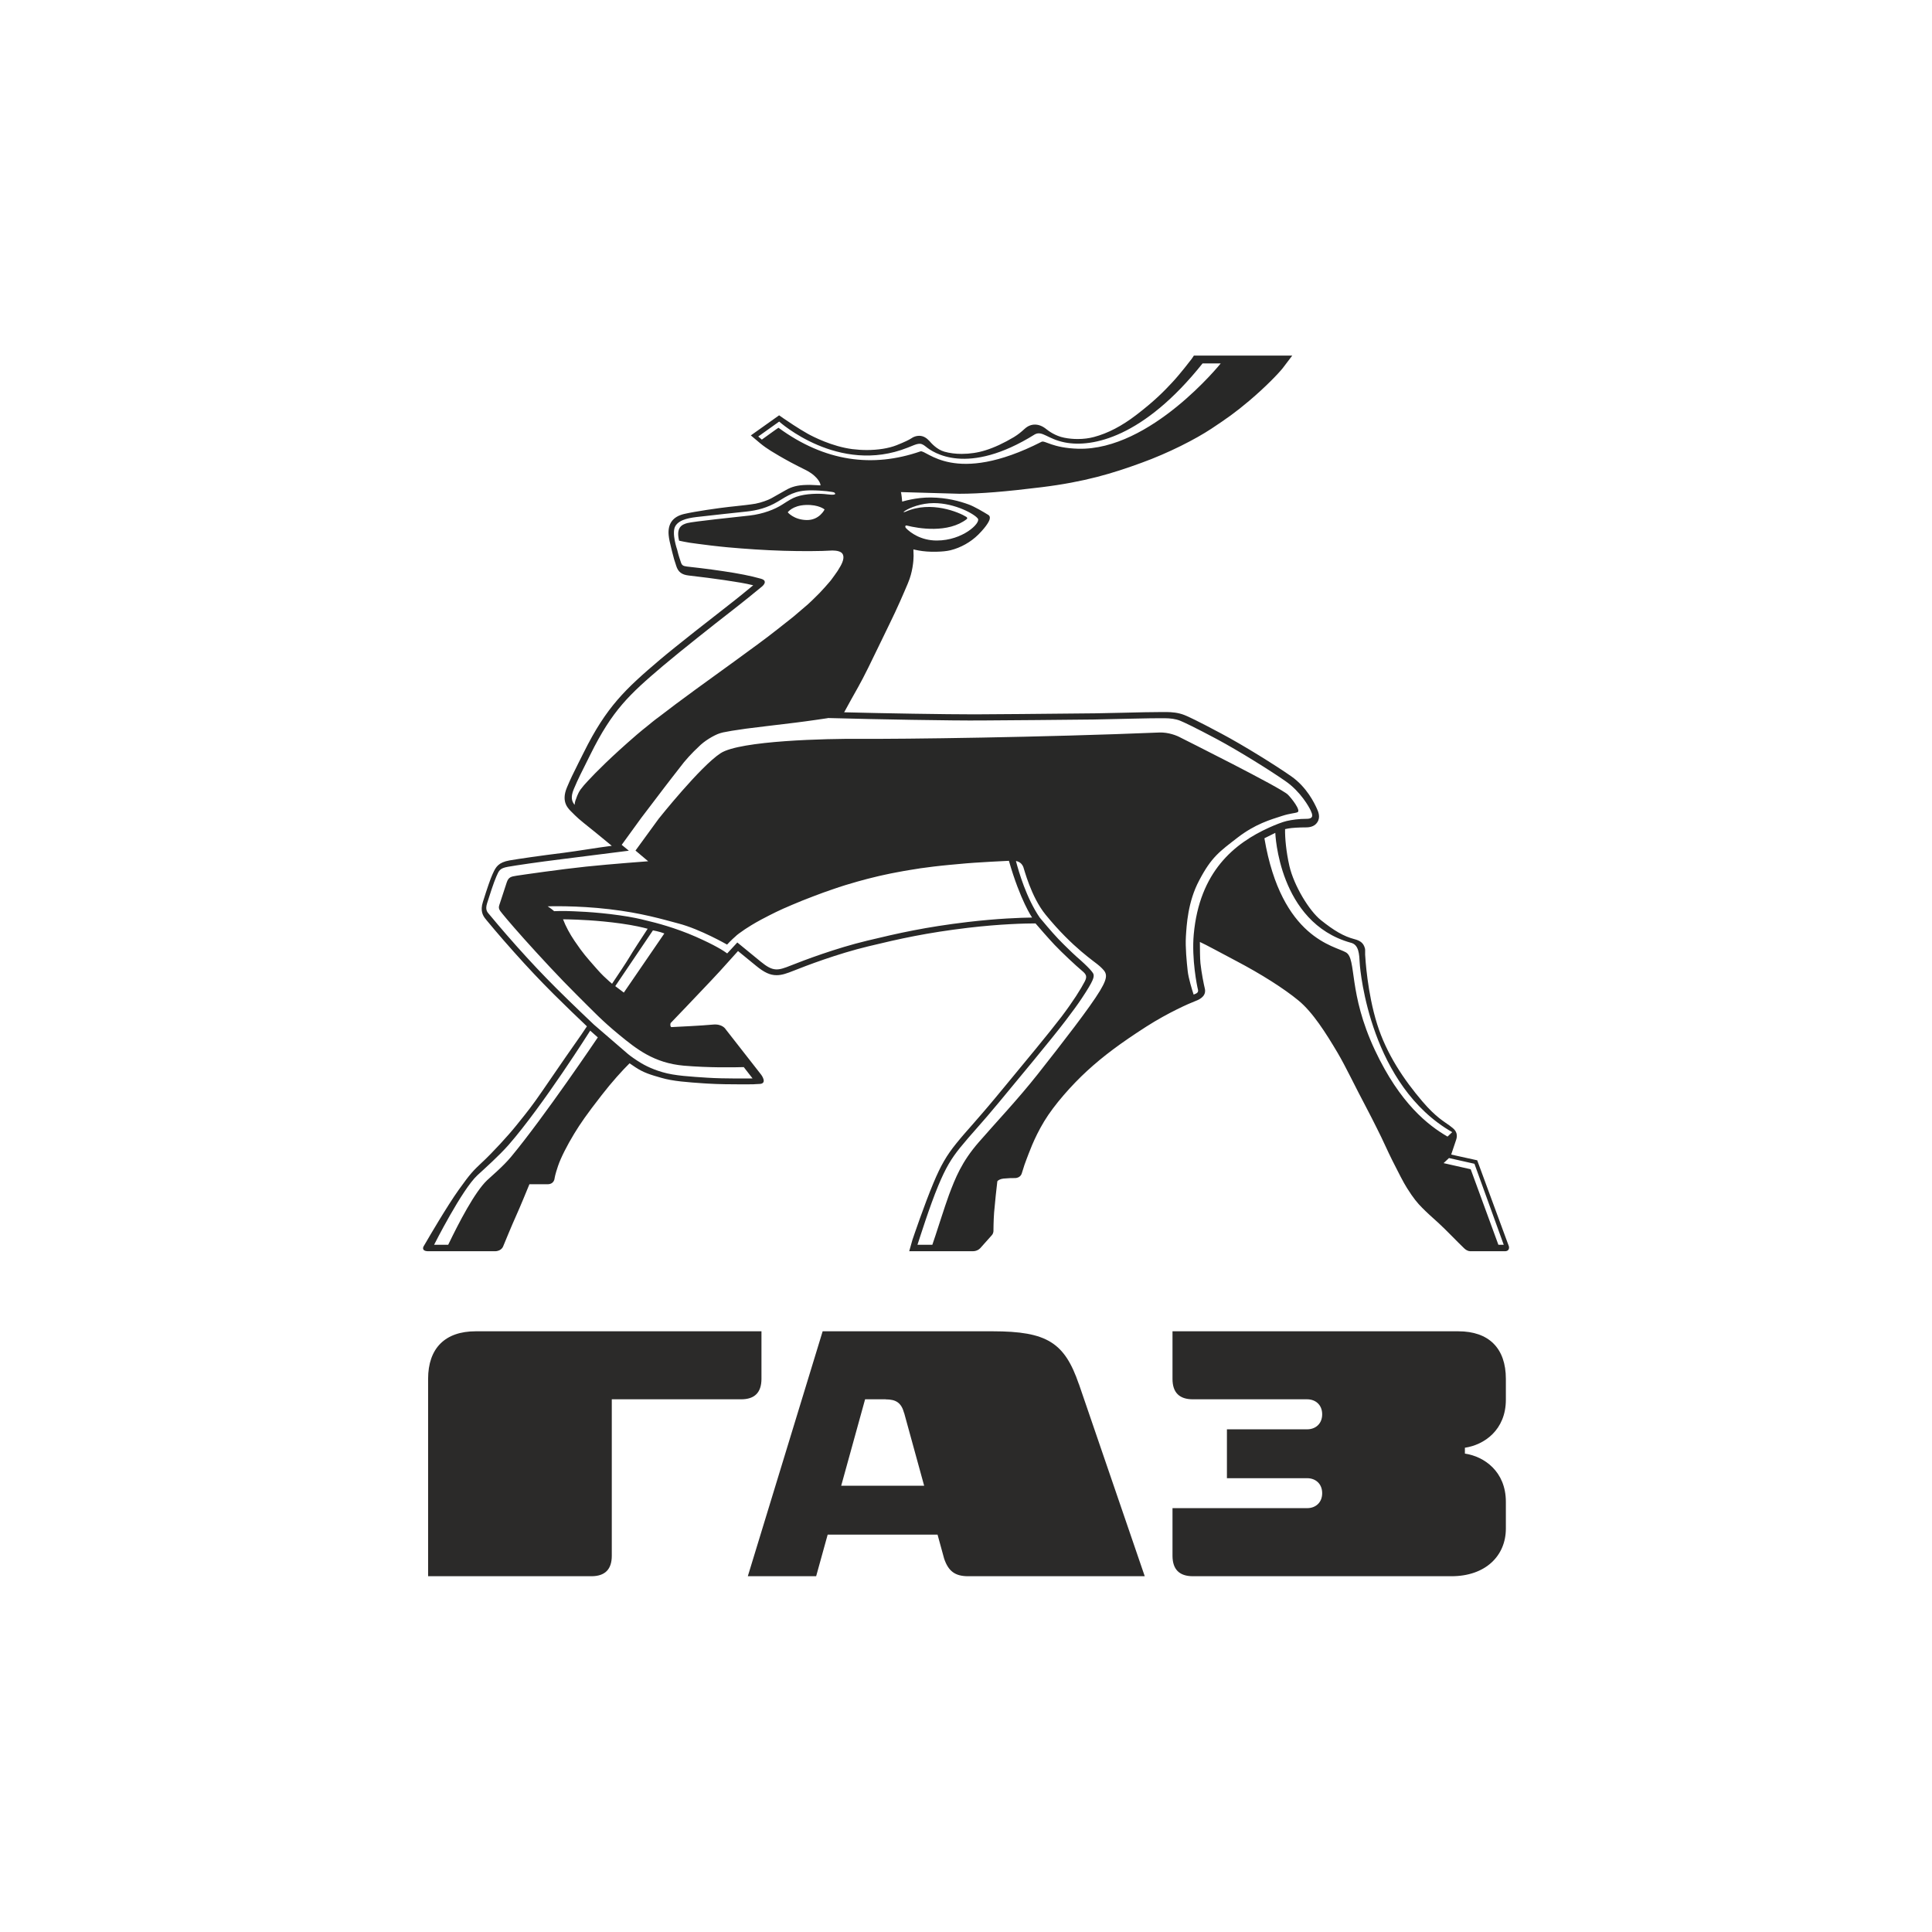 <?xml version="1.0" encoding="UTF-8" standalone="no"?>
<!DOCTYPE svg PUBLIC "-//W3C//DTD SVG 1.1//EN" "http://www.w3.org/Graphics/SVG/1.1/DTD/svg11.dtd">
<svg xmlns="http://www.w3.org/2000/svg" xmlns:xlink="http://www.w3.org/1999/xlink" version="1.1" width="83.333pt" height="83.333pt" viewBox="0 0 83.333 83.333">
<g enable-background="new">
<g id="Layer-1" data-name="Слой 1">
<path transform="matrix(2.778,0,0,-2.778,0,83.333)" d="M 13.061 6.929 L 13.432 8.271 L 13.752 8.271 L 13.752 8.27 C 13.912 8.27 13.995 8.217 14.038 8.057 L 14.039 8.057 L 14.349 6.929 Z M 16.751 8.507 C 16.53 9.15 16.259 9.327 15.414 9.327 L 12.773 9.327 L 11.611 5.524 L 12.672 5.524 L 12.851 6.17 L 14.557 6.17 L 14.659 5.798 L 14.659 5.798 C 14.727 5.595 14.836 5.524 15.034 5.524 L 17.774 5.524 L 16.752 8.507 Z M 11.823 8.587 L 11.823 9.327 C 11.823 9.327 7.554 9.327 7.386 9.327 C 6.911 9.327 6.647 9.064 6.647 8.588 C 6.647 8.165 6.647 5.524 6.647 5.524 L 9.182 5.524 C 9.393 5.524 9.499 5.63 9.499 5.841 L 9.499 8.271 L 11.507 8.271 C 11.717 8.271 11.822 8.376 11.823 8.587 Z M 23.381 8.265 C 23.381 8.482 23.381 8.376 23.381 8.588 C 23.381 9.063 23.118 9.327 22.642 9.327 C 21.37 9.327 18.205 9.327 18.205 9.327 L 18.205 8.586 C 18.206 8.376 18.311 8.271 18.522 8.271 L 20.296 8.271 C 20.425 8.271 20.529 8.186 20.529 8.038 C 20.529 7.89 20.425 7.805 20.296 7.805 L 19.05 7.805 L 19.05 7.046 L 20.296 7.046 C 20.425 7.046 20.529 6.961 20.529 6.813 C 20.529 6.666 20.425 6.581 20.296 6.581 L 18.205 6.581 L 18.205 5.841 C 18.206 5.63 18.311 5.524 18.522 5.524 L 18.522 5.524 L 22.536 5.524 C 23.065 5.524 23.381 5.841 23.381 6.264 C 23.381 6.475 23.381 6.462 23.381 6.679 C 23.381 7.151 23.044 7.384 22.745 7.428 L 22.745 7.519 C 23.044 7.563 23.381 7.794 23.381 8.265 " fill="#2b2a29" fill-rule="evenodd"/>
<path transform="matrix(2.778,0,0,-2.778,0,83.333)" d="M 23.265 10.67 L 22.835 11.843 L 22.414 11.938 L 22.498 12.017 L 22.893 11.928 L 23.348 10.67 Z M 21.348 13.692 C 20.928 14.586 21.068 15.106 20.9 15.209 C 20.732 15.312 19.897 15.417 19.632 16.982 L 19.801 17.066 C 19.801 17.066 19.849 15.674 20.97 15.361 C 21.101 15.332 21.104 15.181 21.112 15.042 C 21.119 14.904 21.286 13.14 22.548 12.419 L 22.475 12.35 C 22.175 12.525 21.739 12.86 21.348 13.692 Z M 18.535 15.491 C 18.5 15.108 18.587 14.681 18.6 14.634 C 18.613 14.585 18.576 14.571 18.533 14.555 C 18.507 14.635 18.453 14.81 18.441 14.92 C 18.425 15.068 18.403 15.284 18.413 15.457 C 18.424 15.63 18.442 15.994 18.618 16.325 C 18.81 16.693 18.939 16.778 19.215 16.992 C 19.492 17.205 19.724 17.27 19.906 17.329 C 20.032 17.37 20.11 17.37 20.147 17.387 C 20.203 17.413 20.051 17.606 19.996 17.66 C 19.888 17.767 18.347 18.536 18.332 18.544 C 18.277 18.575 18.142 18.63 17.999 18.624 C 16.182 18.549 14 18.521 13.372 18.526 C 12.833 18.53 11.491 18.499 11.189 18.303 C 10.875 18.099 10.227 17.285 10.227 17.285 L 9.867 16.791 L 10.064 16.625 C 10.064 16.625 9.492 16.583 9.101 16.542 C 8.709 16.501 8.114 16.415 8.023 16.401 C 7.933 16.387 7.895 16.379 7.867 16.294 C 7.838 16.209 7.763 15.977 7.752 15.943 C 7.741 15.91 7.744 15.886 7.766 15.854 C 7.788 15.823 7.904 15.681 8.139 15.418 C 8.374 15.156 8.699 14.804 8.957 14.549 C 9.215 14.293 9.34 14.156 9.611 13.933 C 9.882 13.71 10.153 13.492 10.619 13.451 C 11.008 13.418 11.392 13.424 11.548 13.429 L 11.685 13.253 C 11.685 13.253 11.244 13.247 10.987 13.264 C 10.73 13.281 10.475 13.294 10.287 13.35 C 10.1 13.404 9.975 13.475 9.888 13.533 C 9.801 13.59 9.752 13.631 9.752 13.631 L 9.221 14.089 C 9.221 14.089 8.867 14.424 8.639 14.652 C 8.411 14.88 8.245 15.057 8.02 15.308 C 7.796 15.559 7.62 15.772 7.596 15.801 C 7.573 15.829 7.528 15.864 7.563 15.973 C 7.597 16.083 7.667 16.299 7.707 16.389 C 7.747 16.478 7.756 16.516 7.886 16.539 C 8.015 16.562 8.348 16.611 8.719 16.657 C 9.091 16.703 9.764 16.789 9.764 16.789 C 9.764 16.789 9.718 16.827 9.653 16.88 L 9.957 17.299 C 9.993 17.346 10.03 17.396 10.069 17.446 L 10.319 17.775 C 10.319 17.775 10.532 18.052 10.62 18.163 C 10.643 18.191 10.668 18.219 10.694 18.248 C 10.742 18.301 10.804 18.363 10.852 18.407 C 10.861 18.416 10.87 18.425 10.879 18.433 C 10.906 18.457 10.934 18.479 10.963 18.499 C 11.018 18.537 11.084 18.575 11.141 18.599 C 11.17 18.61 11.199 18.62 11.228 18.626 C 11.275 18.635 11.32 18.643 11.363 18.651 C 11.441 18.663 11.523 18.674 11.585 18.684 C 11.585 18.684 12.141 18.753 12.341 18.776 C 12.541 18.8 12.852 18.847 12.852 18.847 C 12.852 18.847 12.852 18.848 12.853 18.849 C 12.906 18.848 12.937 18.847 12.937 18.847 C 13.57 18.829 14.795 18.807 15.238 18.811 C 15.68 18.815 16.506 18.819 16.98 18.826 C 17.305 18.831 17.879 18.849 18.08 18.846 C 18.171 18.845 18.248 18.837 18.324 18.807 C 18.386 18.782 18.547 18.706 18.891 18.523 C 19.235 18.339 19.729 18.03 19.962 17.867 C 20.196 17.704 20.328 17.464 20.351 17.412 C 20.374 17.36 20.41 17.284 20.288 17.284 C 20.167 17.284 20.062 17.269 19.977 17.25 C 19.911 17.235 19.794 17.188 19.712 17.151 C 19.162 16.904 18.624 16.462 18.535 15.491 Z M 17.08 14.616 C 16.924 14.357 16.506 13.818 16.111 13.317 C 15.803 12.927 15.461 12.567 15.196 12.262 C 14.931 11.957 14.834 11.709 14.734 11.444 C 14.674 11.284 14.519 10.789 14.476 10.67 L 14.245 10.67 C 14.28 10.774 14.434 11.267 14.569 11.59 C 14.683 11.864 14.77 12.008 14.908 12.179 C 15.079 12.39 15.236 12.549 15.513 12.885 C 15.79 13.22 16.325 13.861 16.544 14.149 C 16.648 14.286 16.733 14.401 16.797 14.498 C 16.983 14.778 16.987 14.824 16.979 14.868 C 16.975 14.895 16.904 14.98 16.712 15.146 C 16.672 15.181 16.625 15.228 16.574 15.277 C 16.56 15.291 16.545 15.305 16.531 15.319 C 16.516 15.334 16.502 15.348 16.488 15.362 C 16.475 15.375 16.462 15.388 16.449 15.402 C 16.443 15.407 16.437 15.413 16.432 15.419 C 16.38 15.473 16.317 15.546 16.26 15.612 C 16.216 15.664 16.178 15.709 16.158 15.733 C 16.148 15.745 16.143 15.751 16.143 15.751 C 15.937 16.053 15.819 16.457 15.774 16.629 C 15.831 16.618 15.867 16.588 15.889 16.535 C 15.9 16.511 16.006 16.076 16.235 15.795 C 16.659 15.275 17.004 15.063 17.076 14.995 C 17.18 14.898 17.225 14.857 17.08 14.616 Z M 9.503 14.723 C 9.49 14.734 9.475 14.747 9.458 14.762 C 9.409 14.806 9.342 14.866 9.267 14.953 L 9.23 14.995 C 9.11 15.133 9.058 15.186 8.921 15.388 C 8.847 15.497 8.783 15.616 8.742 15.724 C 8.753 15.724 8.831 15.722 8.844 15.722 C 8.948 15.719 9.264 15.711 9.644 15.658 C 9.743 15.644 9.828 15.629 9.9 15.614 C 9.961 15.601 10.013 15.589 10.056 15.577 C 9.958 15.428 9.818 15.213 9.775 15.139 C 9.733 15.066 9.579 14.837 9.503 14.723 Z M 10.138 15.552 C 10.138 15.552 10.244 15.533 10.315 15.504 L 9.686 14.586 L 9.553 14.686 Z M 15.026 15.682 C 14.371 15.604 13.954 15.51 13.464 15.392 C 12.973 15.274 12.487 15.089 12.28 15.007 C 12.073 14.924 12.004 14.909 11.812 15.066 C 11.622 15.223 11.448 15.364 11.448 15.364 C 11.406 15.318 11.351 15.258 11.291 15.194 C 11.238 15.234 11.105 15.32 10.801 15.454 C 10.489 15.591 10.183 15.671 10.04 15.704 C 9.945 15.729 9.806 15.76 9.618 15.786 C 9.225 15.842 8.896 15.849 8.799 15.852 C 8.721 15.854 8.635 15.851 8.604 15.85 C 8.555 15.894 8.503 15.925 8.503 15.925 C 8.503 15.925 8.951 15.941 9.458 15.881 C 9.966 15.822 10.287 15.724 10.537 15.658 C 10.873 15.57 11.289 15.331 11.289 15.331 C 11.289 15.331 11.35 15.399 11.436 15.473 C 11.436 15.474 11.437 15.474 11.437 15.475 C 11.437 15.475 11.452 15.487 11.473 15.503 C 11.494 15.519 11.526 15.541 11.568 15.57 C 11.596 15.588 11.629 15.609 11.666 15.632 C 11.71 15.659 11.761 15.688 11.82 15.72 C 11.862 15.742 11.906 15.766 11.947 15.786 C 12.012 15.82 12.084 15.854 12.163 15.89 C 12.176 15.896 12.189 15.901 12.203 15.907 C 12.233 15.921 12.263 15.934 12.295 15.947 C 12.349 15.97 12.404 15.993 12.459 16.015 C 12.56 16.055 12.704 16.11 12.784 16.139 C 12.831 16.156 12.879 16.173 12.927 16.189 C 12.993 16.212 13.059 16.234 13.127 16.255 C 13.188 16.274 13.251 16.292 13.314 16.31 C 13.337 16.317 13.361 16.323 13.384 16.329 C 13.441 16.345 13.499 16.36 13.558 16.374 C 13.617 16.389 13.677 16.403 13.739 16.416 C 13.802 16.43 13.866 16.443 13.932 16.455 C 14.001 16.468 14.07 16.481 14.142 16.492 C 14.183 16.499 14.225 16.506 14.268 16.512 C 14.273 16.513 14.279 16.514 14.285 16.515 C 14.355 16.525 14.427 16.534 14.499 16.543 C 14.58 16.553 14.662 16.561 14.744 16.569 C 14.833 16.578 14.941 16.587 15.008 16.593 C 15.048 16.596 15.089 16.599 15.129 16.602 C 15.206 16.607 15.317 16.614 15.391 16.618 C 15.464 16.622 15.598 16.629 15.665 16.632 C 15.841 16.016 16.025 15.751 16.025 15.751 C 15.848 15.749 15.485 15.736 15.026 15.682 Z M 7.936 12.037 C 7.81 11.885 7.621 11.728 7.563 11.672 C 7.372 11.491 7.125 11.015 6.959 10.67 C 6.934 10.67 6.74 10.67 6.74 10.67 C 6.74 10.67 7.173 11.529 7.413 11.75 C 7.528 11.856 7.746 12.05 7.896 12.22 C 8.432 12.834 9.164 13.995 9.164 13.995 L 9.282 13.89 C 9.282 13.89 8.455 12.662 7.936 12.037 Z M 12.803 22.087 C 12.803 22.087 12.723 21.919 12.524 21.923 C 12.325 21.927 12.231 22.043 12.231 22.043 C 12.231 22.043 12.304 22.149 12.51 22.157 C 12.715 22.165 12.803 22.087 12.803 22.087 Z M 9.132 17.877 C 9.082 17.824 9.048 17.785 9.022 17.749 C 9.02 17.747 9.017 17.744 9.015 17.741 C 9.014 17.739 9.013 17.738 9.012 17.736 C 8.969 17.675 8.946 17.597 8.946 17.597 C 8.946 17.597 8.924 17.554 8.922 17.501 C 8.882 17.549 8.854 17.614 8.909 17.745 C 8.982 17.918 9.015 17.977 9.165 18.279 C 9.508 18.972 9.77 19.214 10.294 19.659 C 10.556 19.881 11.121 20.328 11.336 20.494 C 11.552 20.661 11.772 20.842 11.829 20.889 C 11.885 20.936 11.899 20.988 11.818 21.011 C 11.653 21.058 11.465 21.094 11.229 21.129 C 10.993 21.165 10.729 21.194 10.666 21.201 C 10.602 21.209 10.586 21.222 10.57 21.273 C 10.554 21.324 10.539 21.359 10.514 21.463 C 10.514 21.463 10.422 21.725 10.487 21.831 C 10.553 21.938 10.719 21.96 10.871 21.976 C 11.024 21.992 11.432 22.04 11.593 22.055 C 11.753 22.072 11.913 22.112 12.074 22.208 C 12.235 22.304 12.339 22.384 12.591 22.384 C 12.773 22.384 12.945 22.36 12.954 22.35 C 12.954 22.35 13.025 22.299 12.846 22.322 C 12.717 22.339 12.508 22.335 12.364 22.284 C 12.302 22.262 12.256 22.234 12.144 22.162 C 12.032 22.09 11.853 22.018 11.64 21.993 C 11.457 21.973 10.76 21.9 10.672 21.876 C 10.587 21.853 10.494 21.809 10.544 21.602 L 10.545 21.602 L 10.552 21.601 C 10.575 21.596 10.652 21.579 10.707 21.571 C 10.748 21.565 10.894 21.545 11.043 21.527 C 11.133 21.517 11.225 21.506 11.296 21.5 C 11.585 21.474 11.868 21.455 12.16 21.446 C 12.452 21.436 12.789 21.441 12.878 21.448 C 12.937 21.453 13.014 21.45 13.059 21.421 C 13.124 21.374 13.091 21.282 13.052 21.211 C 13.037 21.185 13.022 21.16 13.006 21.134 C 12.977 21.091 12.944 21.046 12.911 21.001 C 12.907 20.996 12.902 20.99 12.898 20.984 C 12.889 20.974 12.881 20.963 12.871 20.952 C 12.835 20.909 12.79 20.86 12.738 20.804 C 12.733 20.799 12.728 20.794 12.724 20.789 C 12.684 20.749 12.647 20.712 12.617 20.683 C 12.605 20.672 12.594 20.661 12.581 20.649 C 12.576 20.644 12.571 20.64 12.566 20.635 C 12.557 20.627 12.548 20.619 12.539 20.61 C 12.469 20.549 12.352 20.45 12.315 20.419 C 12.273 20.384 12.117 20.264 12.068 20.224 C 12.045 20.205 11.98 20.155 11.918 20.108 C 11.828 20.04 11.731 19.968 11.626 19.892 C 11.557 19.841 11.485 19.789 11.41 19.734 C 11.022 19.453 10.569 19.129 10.216 18.855 C 10.202 18.845 10.19 18.836 10.183 18.831 C 10.151 18.806 10.109 18.773 10.065 18.736 C 10 18.685 9.94 18.635 9.887 18.59 C 9.484 18.242 9.251 18.005 9.132 17.877 Z M 12.087 23.356 C 12.087 23.359 11.829 23.172 11.829 23.172 L 11.773 23.22 L 12.098 23.452 C 12.098 23.452 13.019 22.619 14.093 23.047 C 14.254 23.111 14.286 23.136 14.376 23.062 C 14.483 22.974 15.016 22.596 16.069 23.254 C 16.185 23.314 16.265 23.181 16.533 23.128 C 16.957 23.044 17.754 23.204 18.672 24.355 C 18.675 24.355 18.954 24.355 18.954 24.355 C 18.954 24.355 17.866 23.001 16.742 23.03 C 16.34 23.041 16.223 23.164 16.172 23.138 C 14.814 22.446 14.387 23.022 14.291 22.989 C 13.549 22.732 12.808 22.828 12.087 23.356 Z M 14.056 22.069 C 14.128 22.115 14.302 22.186 14.5 22.186 C 14.831 22.186 15.141 22.011 15.184 21.943 C 15.226 21.875 14.948 21.605 14.545 21.605 C 14.298 21.605 14.135 21.727 14.068 21.796 C 14.051 21.813 14.05 21.846 14.082 21.837 C 14.258 21.792 14.723 21.713 15.012 21.939 C 15.019 21.945 15.022 21.961 15.004 21.972 C 14.89 22.044 14.455 22.227 14.064 22.054 C 14.037 22.043 14.006 22.038 14.056 22.069 Z M 23.428 10.646 L 22.936 11.982 L 22.532 12.071 L 22.609 12.3 C 22.634 12.373 22.616 12.434 22.557 12.482 C 22.541 12.495 22.525 12.508 22.506 12.522 C 22.426 12.581 22.295 12.65 22.086 12.895 C 21.796 13.235 21.528 13.632 21.382 14.097 C 21.229 14.584 21.199 15.122 21.196 15.175 L 21.196 15.25 L 21.194 15.266 L 21.192 15.275 C 21.169 15.362 21.111 15.394 21.032 15.415 C 20.862 15.459 20.71 15.55 20.509 15.711 C 20.326 15.857 20.09 16.248 20.02 16.552 C 19.97 16.771 19.95 16.987 19.953 17.124 L 20.003 17.134 C 20.056 17.144 20.171 17.151 20.278 17.151 C 20.361 17.151 20.42 17.178 20.454 17.231 C 20.506 17.31 20.468 17.396 20.447 17.442 C 20.41 17.524 20.292 17.774 20.049 17.944 C 19.8 18.118 19.306 18.425 18.968 18.605 C 18.585 18.81 18.442 18.875 18.391 18.895 C 18.292 18.934 18.196 18.941 18.106 18.942 C 18.09 18.942 18.071 18.942 18.05 18.942 C 17.907 18.942 17.657 18.937 17.436 18.931 C 17.279 18.927 17.125 18.924 17.004 18.922 C 16.707 18.918 16.273 18.914 15.853 18.911 C 15.631 18.91 15.425 18.909 15.267 18.907 C 15.23 18.907 15.187 18.906 15.14 18.906 C 14.669 18.906 13.711 18.922 13.107 18.938 C 13.173 19.06 13.256 19.209 13.32 19.322 C 13.409 19.477 13.552 19.773 13.678 20.035 L 13.682 20.043 C 13.728 20.138 13.77 20.226 13.806 20.299 C 13.934 20.558 14.033 20.791 14.092 20.93 L 14.1 20.95 C 14.168 21.108 14.185 21.287 14.185 21.365 C 14.185 21.391 14.183 21.442 14.182 21.467 C 14.188 21.466 14.244 21.453 14.265 21.45 C 14.334 21.437 14.43 21.428 14.541 21.431 C 14.623 21.433 14.696 21.439 14.758 21.454 C 14.915 21.493 15.07 21.578 15.19 21.697 C 15.339 21.846 15.361 21.921 15.362 21.923 C 15.362 21.923 15.386 21.978 15.346 22.002 C 15.265 22.052 15.127 22.133 15.045 22.163 C 14.895 22.218 14.703 22.27 14.455 22.273 C 14.219 22.276 14.008 22.209 14.008 22.209 C 14.008 22.209 13.995 22.355 13.987 22.357 L 14.894 22.331 C 15.226 22.331 15.612 22.364 16.174 22.433 C 16.845 22.516 17.276 22.648 17.722 22.811 C 18.145 22.964 18.562 23.178 18.81 23.342 C 19.045 23.498 19.179 23.591 19.399 23.777 C 19.648 23.988 19.846 24.193 19.917 24.282 L 20.064 24.476 L 18.537 24.476 L 18.502 24.424 C 18.484 24.401 18.323 24.19 18.201 24.06 C 18.073 23.922 17.924 23.77 17.643 23.555 C 17.417 23.382 17.202 23.27 16.984 23.212 C 16.905 23.191 16.821 23.181 16.734 23.181 C 16.664 23.181 16.593 23.187 16.525 23.201 C 16.385 23.228 16.279 23.308 16.249 23.332 C 16.189 23.381 16.13 23.405 16.069 23.405 C 16.013 23.405 15.962 23.385 15.916 23.345 L 15.9 23.331 C 15.859 23.294 15.812 23.253 15.743 23.211 C 15.585 23.117 15.437 23.048 15.301 23.006 C 15.185 22.969 15.057 22.95 14.932 22.95 C 14.835 22.95 14.743 22.962 14.665 22.984 C 14.542 23.018 14.453 23.125 14.432 23.149 C 14.388 23.197 14.337 23.231 14.272 23.231 C 14.229 23.231 14.185 23.217 14.149 23.191 C 14.122 23.172 14.041 23.132 13.919 23.084 C 13.797 23.036 13.633 23.01 13.459 23.01 C 13.385 23.01 13.309 23.015 13.235 23.024 C 12.919 23.065 12.624 23.217 12.541 23.263 C 12.396 23.344 12.202 23.476 12.163 23.503 L 12.097 23.549 L 11.658 23.237 L 11.802 23.116 C 11.852 23.073 11.925 23.024 11.97 22.996 C 12.034 22.956 12.147 22.889 12.277 22.819 C 12.364 22.772 12.423 22.744 12.505 22.702 L 12.512 22.699 C 12.555 22.677 12.605 22.645 12.637 22.617 C 12.691 22.571 12.74 22.505 12.74 22.461 C 12.701 22.462 12.613 22.469 12.576 22.469 C 12.555 22.469 12.535 22.469 12.517 22.468 C 12.386 22.465 12.291 22.441 12.198 22.386 C 12.138 22.352 12.04 22.296 11.984 22.265 L 11.963 22.254 C 11.931 22.236 11.819 22.193 11.731 22.177 C 11.653 22.163 11.523 22.149 11.384 22.134 L 11.318 22.127 C 11.165 22.11 10.791 22.057 10.621 22.017 C 10.447 21.976 10.366 21.865 10.382 21.689 C 10.387 21.631 10.403 21.563 10.423 21.483 C 10.429 21.46 10.435 21.436 10.441 21.411 C 10.461 21.328 10.475 21.285 10.488 21.248 C 10.491 21.236 10.495 21.225 10.499 21.213 C 10.528 21.118 10.585 21.074 10.692 21.062 C 10.899 21.038 11.097 21.013 11.25 20.99 C 11.447 20.96 11.567 20.942 11.695 20.91 C 11.605 20.836 11.47 20.724 11.301 20.593 C 11.073 20.416 10.501 19.97 10.245 19.753 C 9.715 19.303 9.416 19.026 9.062 18.311 C 9.03 18.247 8.978 18.144 8.978 18.144 C 8.896 17.979 8.861 17.91 8.803 17.772 C 8.705 17.538 8.828 17.438 8.886 17.38 L 8.927 17.339 C 8.987 17.277 9.121 17.174 9.248 17.071 C 9.31 17.021 9.409 16.939 9.499 16.865 C 9.27 16.836 8.969 16.784 8.749 16.756 C 8.391 16.712 8.05 16.662 7.91 16.638 C 7.741 16.607 7.699 16.539 7.654 16.438 L 7.646 16.421 C 7.615 16.352 7.566 16.212 7.498 15.994 C 7.453 15.854 7.497 15.777 7.546 15.721 L 7.551 15.714 C 7.57 15.691 7.747 15.476 7.978 15.218 C 8.207 14.962 8.376 14.783 8.6 14.559 C 8.759 14.4 8.98 14.188 9.113 14.062 C 9.065 13.989 8.992 13.882 8.936 13.804 C 8.864 13.703 8.71 13.48 8.562 13.264 L 8.419 13.056 C 8.261 12.826 8.18 12.726 8.068 12.587 L 8.015 12.521 C 7.885 12.359 7.647 12.102 7.497 11.961 L 7.492 11.957 C 7.345 11.818 7.306 11.781 7.122 11.523 C 6.939 11.267 6.638 10.75 6.636 10.746 L 6.576 10.644 C 6.576 10.644 6.569 10.631 6.569 10.616 C 6.569 10.595 6.584 10.57 6.651 10.57 L 7.683 10.57 C 7.792 10.57 7.815 10.652 7.815 10.652 C 7.845 10.725 7.949 10.978 8.016 11.126 C 8.074 11.254 8.18 11.512 8.22 11.61 C 8.22 11.61 8.43 11.61 8.5 11.61 C 8.608 11.61 8.611 11.704 8.611 11.704 C 8.613 11.712 8.618 11.757 8.664 11.893 C 8.707 12.02 8.802 12.208 8.916 12.396 C 9.013 12.554 9.101 12.684 9.343 12.995 C 9.497 13.194 9.664 13.379 9.775 13.488 C 9.793 13.475 9.842 13.442 9.865 13.427 C 9.994 13.341 10.105 13.309 10.266 13.263 C 10.449 13.209 10.679 13.194 10.924 13.177 L 10.989 13.173 C 11.144 13.163 11.364 13.161 11.522 13.161 C 11.623 13.161 11.695 13.162 11.695 13.162 C 11.695 13.162 11.763 13.167 11.785 13.167 C 11.926 13.167 11.82 13.309 11.82 13.309 L 11.266 14.018 C 11.266 14.018 11.217 14.104 11.068 14.089 C 10.877 14.071 10.534 14.056 10.425 14.05 C 10.412 14.051 10.402 14.08 10.412 14.112 C 10.518 14.221 10.785 14.502 10.911 14.635 C 10.95 14.677 11 14.729 11.055 14.787 L 11.08 14.814 C 11.2 14.939 11.351 15.114 11.459 15.231 C 11.528 15.175 11.63 15.092 11.738 15.003 C 11.866 14.898 11.956 14.856 12.058 14.856 C 12.141 14.856 12.22 14.885 12.321 14.925 C 12.509 15 12.998 15.188 13.486 15.305 C 13.966 15.421 14.385 15.515 15.032 15.592 C 15.54 15.652 15.926 15.66 16.078 15.66 C 16.129 15.6 16.287 15.419 16.373 15.328 C 16.493 15.202 16.706 15.003 16.803 14.922 C 16.867 14.868 16.882 14.836 16.843 14.759 C 16.782 14.641 16.661 14.448 16.479 14.208 C 16.297 13.969 15.896 13.485 15.603 13.131 L 15.453 12.95 C 15.31 12.777 15.199 12.652 15.102 12.54 C 15.011 12.437 14.932 12.348 14.849 12.245 C 14.697 12.057 14.607 11.902 14.493 11.629 C 14.349 11.285 14.186 10.802 14.167 10.747 L 14.117 10.57 C 14.117 10.57 14.857 10.57 15.104 10.57 C 15.185 10.57 15.225 10.623 15.225 10.623 C 15.225 10.623 15.354 10.769 15.398 10.817 C 15.43 10.852 15.425 10.892 15.425 10.892 C 15.425 10.893 15.426 11.052 15.435 11.17 C 15.445 11.293 15.475 11.577 15.485 11.654 C 15.489 11.669 15.532 11.693 15.579 11.698 C 15.647 11.705 15.727 11.707 15.75 11.706 C 15.85 11.703 15.866 11.783 15.866 11.783 C 15.873 11.803 15.879 11.823 15.886 11.846 C 15.898 11.885 15.911 11.929 15.938 11.997 C 15.969 12.073 16.046 12.311 16.212 12.586 C 16.366 12.841 16.637 13.148 16.881 13.372 C 17.13 13.6 17.396 13.799 17.799 14.058 C 18.142 14.277 18.469 14.42 18.557 14.453 C 18.658 14.49 18.734 14.55 18.705 14.657 C 18.693 14.704 18.655 14.89 18.639 15.041 C 18.631 15.115 18.631 15.279 18.63 15.372 C 18.728 15.328 18.939 15.211 19.196 15.076 C 19.577 14.876 19.936 14.649 20.161 14.463 C 20.383 14.281 20.589 13.954 20.768 13.652 C 20.895 13.437 21.047 13.114 21.212 12.805 C 21.273 12.692 21.33 12.574 21.382 12.472 C 21.474 12.292 21.543 12.128 21.62 11.976 C 21.711 11.796 21.789 11.64 21.846 11.551 C 21.945 11.393 22.01 11.316 22.082 11.244 C 22.148 11.177 22.224 11.108 22.343 11.001 C 22.441 10.912 22.643 10.701 22.734 10.615 C 22.787 10.564 22.835 10.571 22.83 10.57 C 22.83 10.57 23.231 10.57 23.364 10.57 C 23.449 10.57 23.428 10.646 23.428 10.646 " fill="#282827" fill-rule="evenodd"/>
</g>
</g>
</svg>
